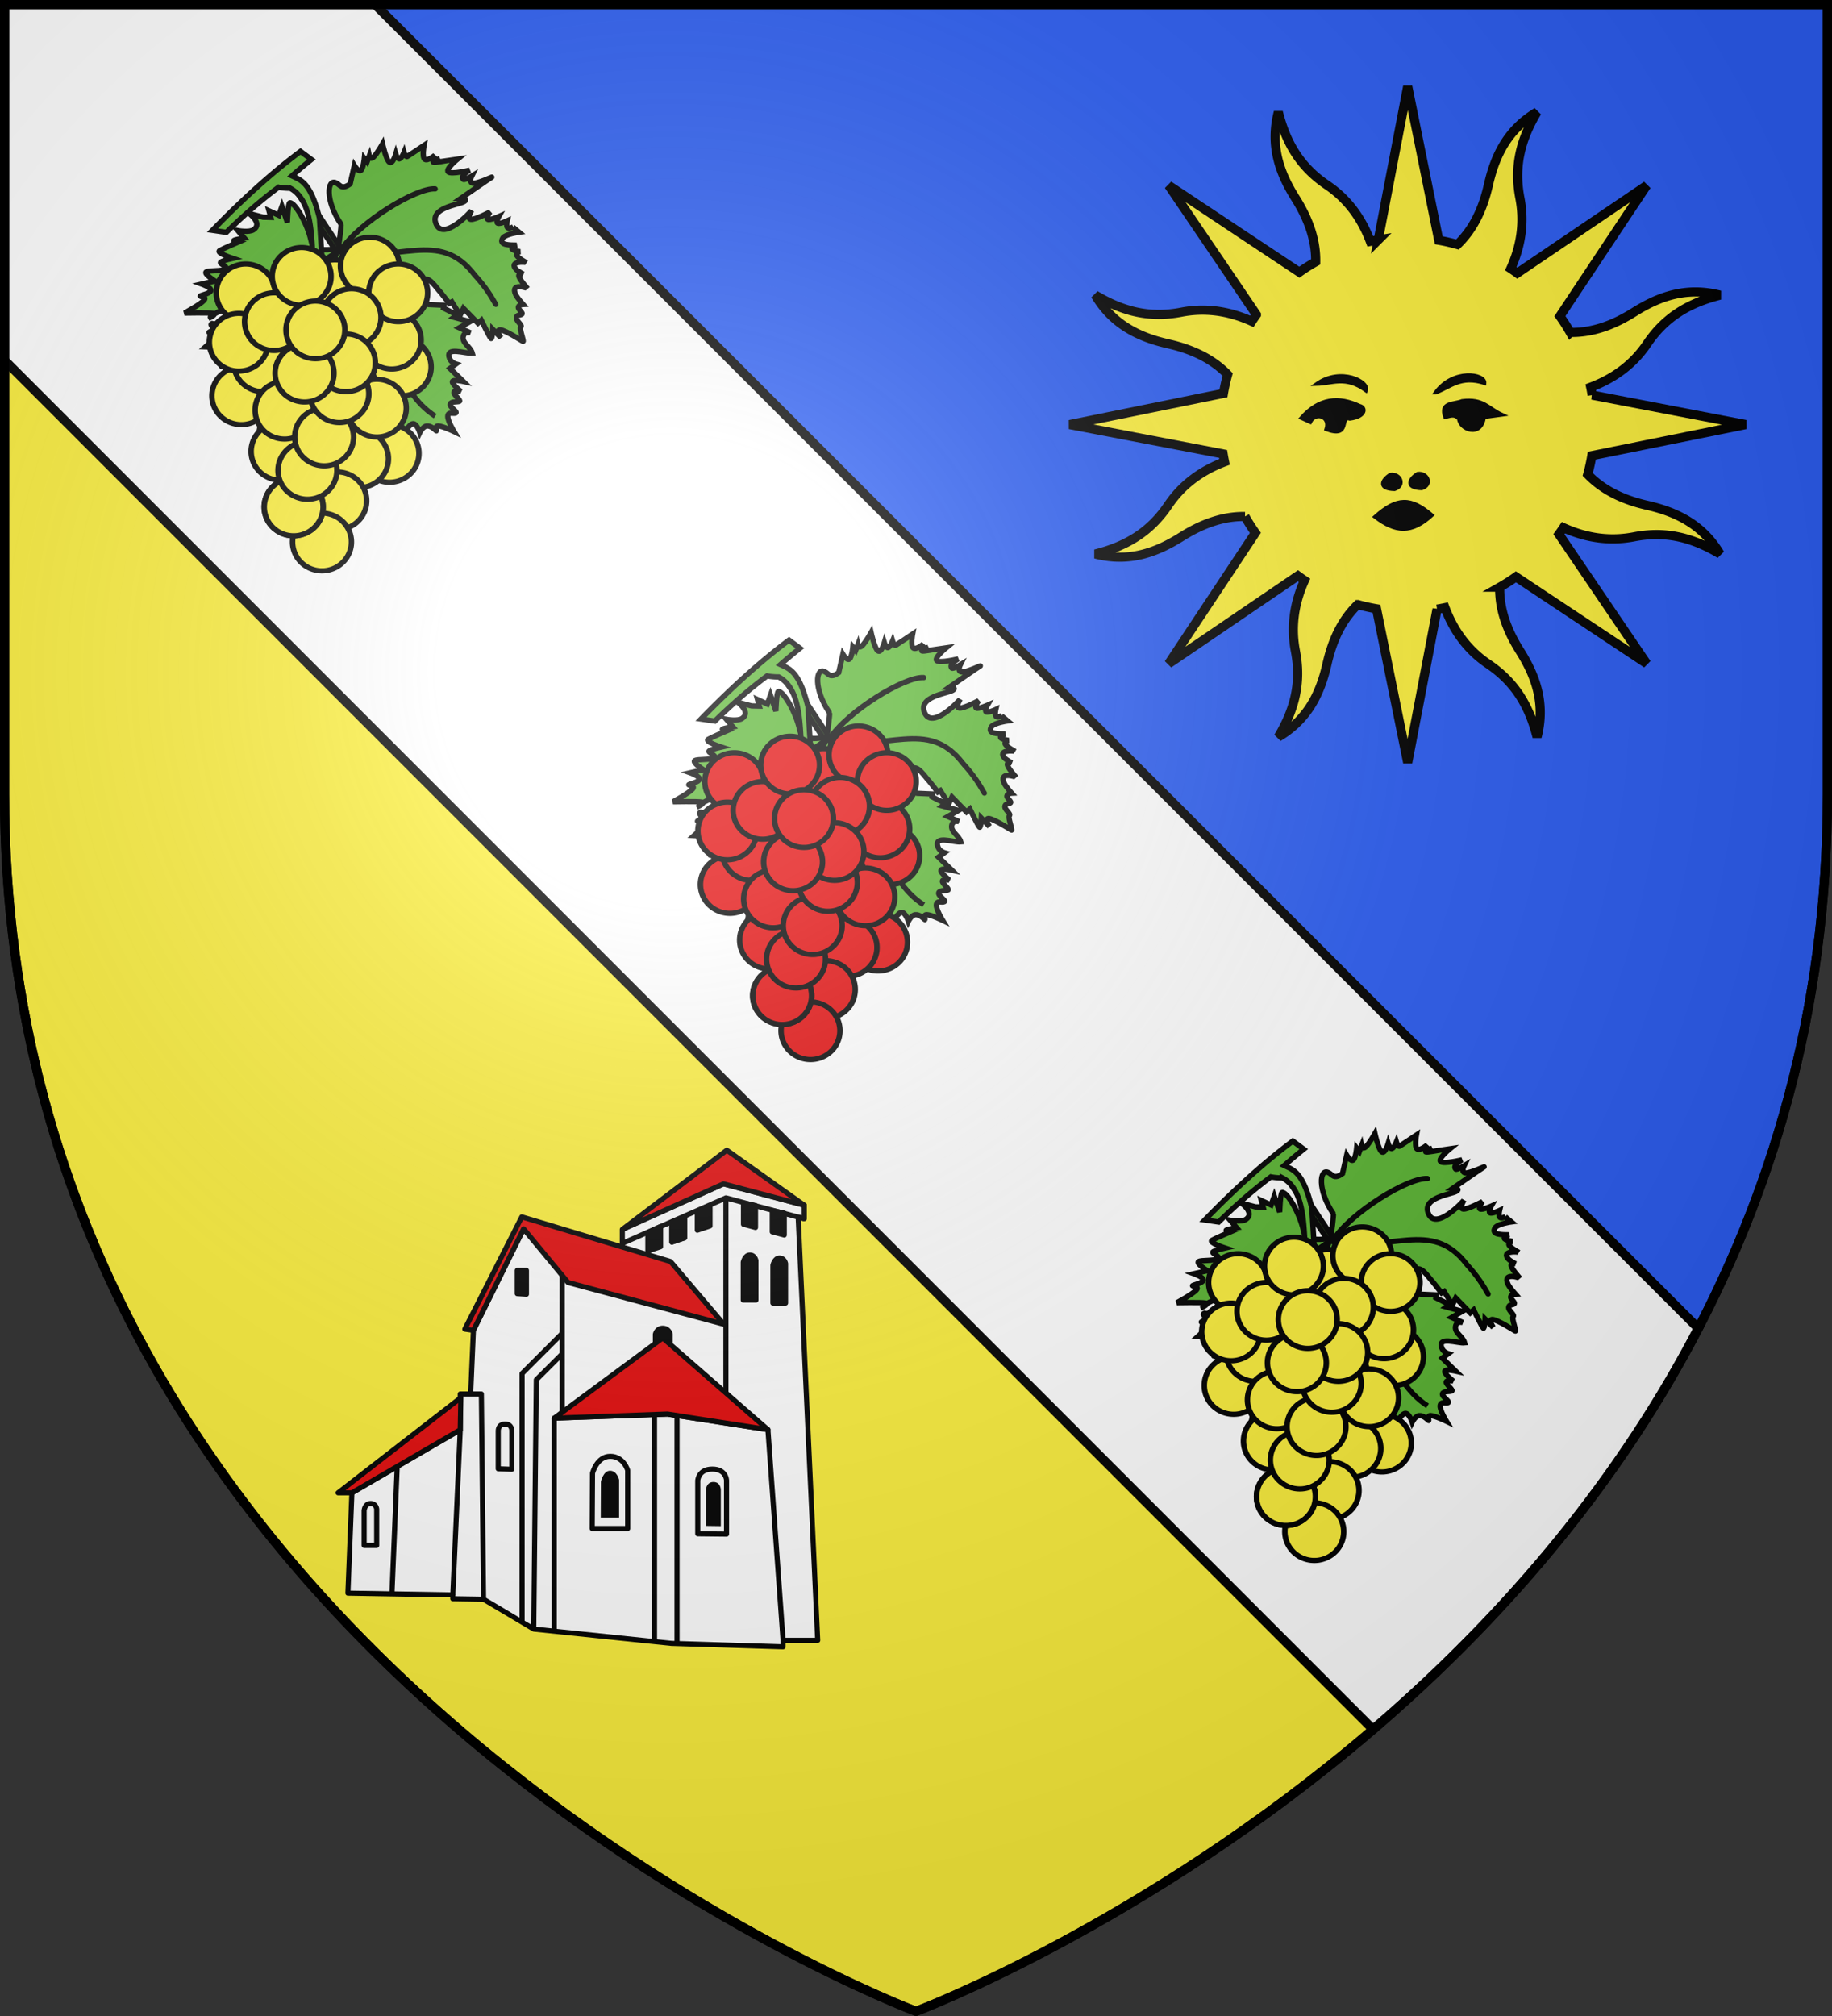 <svg xmlns="http://www.w3.org/2000/svg" xmlns:xlink="http://www.w3.org/1999/xlink" width="600" height="660" version="1"><rect width="100%" height="100%" fill="#333333" stroke="none"/><defs><g id="b"><path id="a" d="M0 0v1h.5L0 0z" transform="rotate(18 3.157 -.5)"/><use width="810" height="540" transform="scale(-1 1)" xlink:href="#a"/></g><g id="d"><path id="c" d="M0 0v1h.5L0 0z" transform="rotate(18 3.157 -.5)"/><use width="810" height="540" transform="scale(-1 1)" xlink:href="#c"/></g><g id="f"><path id="e" d="M0 0v1h.5z" transform="rotate(18 3.157 -.5)"/><use width="810" height="540" transform="scale(-1 1)" xlink:href="#e"/></g><g id="h"><path id="g" d="M0 0v1h.5z" transform="rotate(18 3.157 -.5)"/><use width="810" height="540" transform="scale(-1 1)" xlink:href="#g"/></g><g id="j"><path id="i" d="M0 0v1h.5z" transform="rotate(18 3.157 -.5)"/><use width="810" height="540" transform="scale(-1 1)" xlink:href="#i"/></g><g id="l"><path id="k" d="M0 0v1h.5z" transform="rotate(18 3.157 -.5)"/><use width="810" height="540" transform="scale(-1 1)" xlink:href="#k"/></g><g id="n"><path id="m" d="M0 0v1h.5z" transform="rotate(18 3.157 -.5)"/><use width="810" height="540" transform="scale(-1 1)" xlink:href="#m"/></g><g id="p"><path id="o" d="M0 0v1h.5z" transform="rotate(18 3.157 -.5)"/><use width="810" height="540" transform="scale(-1 1)" xlink:href="#o"/></g><radialGradient id="x" cx="-80" cy="-80" r="405" gradientUnits="userSpaceOnUse"><stop offset="0" stop-color="#fff" stop-opacity=".31"/><stop offset=".19" stop-color="#fff" stop-opacity=".25"/><stop offset=".6" stop-color="#6b6b6b" stop-opacity=".125"/><stop offset="1" stop-opacity=".125"/></radialGradient><path id="q" d="M-298.5-298.5h597V-40C298.5 246.31 0 358.5 0 358.5S-298.5 246.31-298.5-40v-258.5z"/></defs><g transform="translate(300 300)"><use width="600" height="660" fill="#fcef3c" xlink:href="#q"/><path fill="#2b5df2" d="m-298.5-298.5 504.396 506.191h1.633C258.365 146.486 298.5 64.927 298.5-40.04V-298.5Z"/><use width="600" height="660" fill="none" stroke="#000" stroke-width="3" xlink:href="#q"/><path fill="#fff" stroke="#000" stroke-width="3" d="M-298.5-298.5v116.469l448.184 448.183c39.136-33.546 78.226-76.938 106.52-131.293L-177.157-298.5Z"/><g stroke="#000" stroke-linejoin="round" stroke-width="1.459" transform="matrix(1.147 0 0 1.146 787.66 -276.424)"><path fill="#fff" d="m-848.922 434.547 1.136-28.665 30.937-18.003v-10.225h2.972l.786-18.178 14.333-29.015 11.012 12.497 17.177 4.603v-16.925l28.88-13.022 23.071 6.117v3.846l-1.74-.466 5.577 120.917h-9.888v1.853l-31.887-.988-39.303-4.079-14.337-8.528-8.775-.141v-1.095z"/><path fill="none" d="m-834.852 398.453-1.485 35.92m19.488-46.494-2.122 47.171m5.094-57.396h3.059l.622 58.632m11.001 6.826v-71.314l11.449-11.448"/><path fill="none" d="m-787.746 366.205-7.385 7.385-.728 71.224m8.113-101.856v41.6"/><path fill="none" d="M-790.019 445.471v-60.913l32.35-1.17 28.675 4.45 4.325 60.19m-36.707-64.27v65.011m6.427-65.134v65.258m-15.493-114.325 29.452-12.934 22.372 5.943m-22.372-5.943v64.147"/><path fill="#e20909" d="M-847.786 405.882h-3.933l35.045-27.18-.175 9.177zm34.695-46.406-2.447-.35 16.26-32.074 42.47 12.76 15.206 17.916-44.465-11.915-12.69-15.352zm42.522-28.84 29.833-22.64 22.118 15.735-23.072-6.117-28.879 13.022"/><path d="M-761.129 363.18v-2.595s.37-1.739 2.132-1.717c1.763.022 2.101 1.686 2.101 1.686v3.677h-4.295z"/><path fill="#e20909" d="m-790.019 384.558 30.991-22.923 30.034 26.202-28.674-4.45z"/><path fill="none" d="M-779.173 416.079h10.134v-16.624s-1.122-3.992-4.975-3.992c-3.853 0-5.067 4.826-5.067 4.826zm30.142 1.514v-15.207s.161-3.277 4.151-3.277c3.99 0 4.064 3.19 4.064 3.19v15.381zm-56.972-18.57v-10.815s-.098-1.96 1.948-1.96c2.047 0 1.924 1.93 1.924 1.93v10.98zm-38.287 21.89v-9.962s.146-1.98 1.794-2.01c1.647-.031 1.789 1.573 1.789 1.573v10.4z"/><path d="M-800.575 348.988v-6.642h2.622v6.817z"/><path id="r" d="M-763.276 331.5v5.297l3.627-1.224v-5.768z"/><use id="s" width="100%" height="100%" x="0" y="0" transform="translate(6.86 -2.534)" xlink:href="#r"/><use id="t" width="100%" height="100%" x="0" y="0" xlink:href="#s"/><use width="100%" height="100%" transform="translate(7.261 -3.399)" xlink:href="#t"/><path id="u" d="M-735.977 323.074v6.087l3.433.92v-6.265z"/><use width="100%" height="100%" transform="translate(8.219 2.163)" xlink:href="#u"/><path id="v" d="M-736.04 350.82v-10.814s.447-2.05 1.883-2.056c1.436-.005 1.732 1.564 1.732 1.564v11.307z"/><use width="100%" height="100%" transform="translate(8.466 .865)" xlink:href="#v"/><path d="M-746.7 415.336v-10.318s.084-2.224 2.149-2.224 2.104 2.164 2.104 2.164v10.437zm-30.028-2.384h5.242v-10.784s-.58-2.59-2.573-2.59c-1.993 0-2.621 3.131-2.621 3.131z" stroke="none"/></g><g id="w" fill-rule="evenodd" stroke="#000" stroke-width="2.989"><path fill="#5ab532" stroke-width="1.75" d="m-201.177-238.042 12.145 18.408s.89-6.73.72-6.982c-5.326-7.83-4.531-15.05-1.605-13.494 1.28.515 1.704 2.42 4.603.311l1.371-6.006s1.315 2.178 2.133 1.587c.817-.591 1.137-3.95 1.137-3.95l.9 1.135.715-1.893s.284 1.364 1.372.371c1.089-.993 2.981-4.343 2.981-4.343s1.142 5.164 2.227 5.987c1.085.824 2.114-2.692 2.114-2.692s.53 1.759 1.205 1.621c.673-.137 1.49-2.171 1.49-2.171s.493 1.698 1.053 1.378c.56-.32 5.508-3.642 5.508-3.642s-.718 3.71.17 4.522c.889.813 3.383-1.273 3.383-1.273s-.978 1.55-.575 1.814c.403.265 2.187-.755 2.187-.755s-5.074 1.91.253 1.01c5.326-.897 5.682-.936 5.682-.936s-4.161 3.368-3.197 4.302c.964.934 7.054-.566 7.054-.566s-3.292 1.798-2.102 3.016c.363.372 2.747-1.074 2.747-1.074s-1.113 2.244.517 2.344c1.63.1 6.84-2.424 6.001-1.944-.84.48-10.102 6.927-10.102 6.927s2.715.076 1.04 1.055c-1.788 1.045-11.263 1.965-9.158 7.212 2.357 5.874 11.453-3.917 11.695-4.372 0 0-1.752 2.816-.246 2.946 1.505.13 6.269-2.427 6.269-2.427s-1.478 2.04-.767 2.418c.711.377 3.611-.908 3.611-.908s-1.039 1.83-.347 2.178c.692.347 3.115-.79 3.115-.79s-.416 1.764.085 2.261c.501.498 1.92-.271 1.92-.271l-.14.08 1.992 1.666s-4.176.56-5.271 1.845c-1.668 2.54 2.524 2.343 4.501 2.39 0 0-1.97.796-1.45 1.323.52.528 2.603.822 2.603.822s-1.611.385-1.095 1.286 3.16 2.32 3.16 2.32c-.411-.28-5.996-.571-3.346 2.24.498.529 2.272 1.507 2.272 1.507s-1.765-.393-1.399.8c.367 1.193 2.865 3.972 2.865 3.972-.259-.309-5.808-2.067-3.93 1.916.55 1.165 2.41 3.243 2.41 3.243s-1.427.073-1.54.88c-.112.806 1.789 1.947 1.09 2.347-.7.4-1.675.132-1.744 1.161-.068 1.03 2.093 2.434 1.47 2.955-.624.522 1.261 5.054.677 4.728-.584-.327-5.49-3.463-7.288-3.756-1.797-.293.098 2.584.098 2.584l-2.677-2.76s-.158 3.39-.602 2.984c-.445-.406-3.155-5.952-3.155-5.952l-1.107.962-4.757-4.87-1.059 2.254-2.737-4.376-.84.48-2.777-3.528c-1.23-1.135-4.151-6.145-5.94-3.724-2.441-.26-4.377 3.147-3.008 5.03 1.018 1.402 4.951 2.628 4.951 2.628l5.083.23-.18.928 4.444 2.245-1.043.761 5.271 1.443-3.498 1.999 3.708 1.676s-1.93-.616-2.39 1.036c-.63 2.257 2.325 3.415 2.925 5.588-2.315.245-9.073-2.358-7.437 1.774.527 1.332 2.069 1.788 2.069 1.788l-1.947 1.443 4.377 4.263s-3.37-.756-3.571.06c-.202.817 2.765 3.206 2.765 3.206s-2.163-.497-2.276.31c-.112.807 2.385 2.597 1.825 2.917-.56.32-2.735-.046-3.038.911-.304.957 2.524 2.517 1.825 2.917-.7.4-2.468-.529-2.607.995-.14 1.523 2.05 5.098 2.05 5.098s-3.676-1.777-5.144-1.846c-1.468-.069-.283 1.976-.727 1.57-.444-.406-1.725-1.695-3.06-1.551-1.335.144-2.278 2.127-2.278 2.127s-.949-2.882-2.181-2.879c-1.233.003-2.75 2.891-2.75 2.891s-1.257-2.54-2.181-2.879c-.924-.338-1.515 1.526-1.515 1.526s-1.186-3.035-2.409-3.243c-1.223-.21-2.482 2.408-2.482 2.408s-.216-3.054-1.074-3.841c-3.013-2.767-4.05 3.847-3.997 3.933 0 0-1.653-4.995-2.594-6.272-.942-1.277-.636 2.096-1.171 1.164-.536-.931-.575-4.443-.97-4.89-2.596-2.934-6.55 6.532-6.468 6.665 0 0-1.267-3.772-2.318-4.616-1.05-.843-1.882 1.241-1.882 1.241s.411-2.833-.122-3.23c-.533-.397-2.342 2.328-2.01 1.644.33-.685.948-3.265.845-4.113-.103-.849-2.202 2.248-1.26.72l5.686-10.344c.78-2.846 1.995-7.66-.537-8.449-6.206-1.93-7.436 4.807-4.635 9.248l.472 5.351-1.53 3.02s-.674-1.306-1.156-.33c-.481.976-.77 4.234-.77 4.234s-1.852-1.746-2.107-.94c-.256.806-1.158 4.374-2.093 5.155-.936.782-1.317-2.712-1.649-2.027-.331.684-2.421 4.023-2.421 4.023s-.426-3.717-1.828-1.1c-1.403 2.616-3.273 4.18-3.273 4.18s.516-2.894.058-4.158c-.459-1.264-1.892-.9-1.892-.9s.96-2.487.234-3.268c-.726-.781-3.14.144-3.14.144s1.273-2.748.579-3.63c-.695-.882-3.663 1.432-3.355.102.307-1.33 2.233-3.792 1.089-5.242-1.145-1.45-6.227-.237-5.667-.557.56-.32 1.044-1.215.93-1.852-.113-.636-1.943-.374-1.383-.694.56-.32 2.263-.633 2.099-1.199-.165-.566-2.756-1.065-2.756-1.065s2.827-1.78 1.682-2.776c-1.145-.996-6.263-1.206-6.263-1.206s2.507-2.217 2.801-3.416c.295-1.2-2.184-1.062-1.624-1.382l1.96-1.119s-2.121-1.263-1.065-1.702c2.292.705 14.51-1.898 12.478-5.33-1.712-2.895-13.483 2.51-12.983 3.31 0 0 2.175-1.079.879-1.328-1.296-.25-9.366-.094-9.366-.094s5.043-2.716 6.348-4.122c1.305-1.405-1.688-1.18-1.128-1.5.56-.32 3.328-.829 3.434-1.797.107-.968-3.008-2.076-3.008-2.076l4.322-.985s-3.808-2.443-2.828-3.003 5.051-.123 6.254-.934c1.202-.81-2.425-1.75-1.445-2.309.98-.56 3.814-1.19 3.814-1.19s-5.5-1.807-4.24-2.526c1.26-.72 5.901-2.712 5.901-2.712s-1.728-.333-1.168-.653 3.331-.748 3.331-.748l-2.093-2.434s3.689.68 5.135-.294c3.045-2.048-1.414-5.296-1.414-5.296l4.547 1.196 2.503.055-.58-2.143 3.2 1.472 1.034-2.901 1.78 5.212s.169-6.386.825-6.418c1.689-.08 5.757 6.837 6.97 12.564.855 4.033 7.672 2.546 7.672 2.546l-12.108-18.213"/><g fill="none" stroke-linecap="round" stroke-width="1.963"><path d="m823.5 359-.25-.5c3.823 7.39 3.537 16.009 2 23.75-3.095 15.594-4.637 30.587-4 46.25 17.365-15.279 31.48-10.058 38.5-16.25 6.708-5.916 12.04-13.09 14.25-19" transform="matrix(-.763 .427 -.475 -.775 640.951 -237.455)"/><path d="M822.25 427.75C805.49 412.69 785.198 417.046 783 396c-1.205-6.077-1.095-9.523-1-13m39 44.25c-11.489 5.633-36.334 6.472-42.25 2.75m43.75-2.5c6.914-.748 13.286-1.135 16.25.75 12.541 5.21 23.661 6.477 26 6.5" transform="matrix(-.763 .427 -.475 -.775 640.951 -237.455)"/></g><path fill="#5ab532" stroke-width="1.75" d="M-204.977-238.383c-2.328 0-3.784-.337-3.784-.337-6.02 4.487-11.706 9.468-17.11 14.783l-4.545-.668c11.278-11.609 20.835-19.864 28.837-25.84l3.564 2.655a180.96 180.96 0 0 0-6.38 5.362c2.911 1.394 6.113 2.017 9.024 13.818l1.164 18.874h-2.91c-1.134-9.024.542-24.202-7.86-28.647z"/><g fill="#fcef3c" stroke-linecap="round" stroke-linejoin="round" stroke-width="3.568"><path d="M783.942 599.635a19.092 19.799 0 0 1-12.265-24.938 19.092 19.799 0 0 1 24.042-12.73 19.092 19.799 0 0 1 12.285 24.928 19.092 19.799 0 0 1-24.03 12.75" transform="matrix(.505 0 0 .477 -567.307 -456.904)"/><path d="M783.942 599.635a19.092 19.799 0 0 1-12.265-24.938 19.092 19.799 0 0 1 24.042-12.73 19.092 19.799 0 0 1 12.285 24.928 19.092 19.799 0 0 1-24.03 12.75" transform="matrix(.505 0 0 .477 -570.58 -465.666)"/><path d="M783.942 599.635a19.092 19.799 0 0 1-12.265-24.938 19.092 19.799 0 0 1 24.042-12.73 19.092 19.799 0 0 1 12.285 24.928 19.092 19.799 0 0 1-24.03 12.75" transform="matrix(.505 0 0 .477 -589.135 -482.517)"/><path d="M783.942 599.635a19.092 19.799 0 0 1-12.265-24.938 19.092 19.799 0 0 1 24.042-12.73 19.092 19.799 0 0 1 12.285 24.928 19.092 19.799 0 0 1-24.03 12.75" transform="matrix(.505 0 0 .477 -618.394 -481.17)"/><path d="M783.942 599.635a19.092 19.799 0 0 1-12.265-24.938 19.092 19.799 0 0 1 24.042-12.73 19.092 19.799 0 0 1 12.285 24.928 19.092 19.799 0 0 1-24.03 12.75" transform="matrix(.505 0 0 .477 -577.716 -489.932)"/><path d="M783.942 599.635a19.092 19.799 0 0 1-12.265-24.938 19.092 19.799 0 0 1 24.042-12.73 19.092 19.799 0 0 1 12.285 24.928 19.092 19.799 0 0 1-24.03 12.75" transform="matrix(.505 0 0 .477 -568.44 -481.17)"/><path d="M783.942 599.635a19.092 19.799 0 0 1-12.265-24.938 19.092 19.799 0 0 1 24.042-12.73 19.092 19.799 0 0 1 12.285 24.928 19.092 19.799 0 0 1-24.03 12.75" transform="matrix(.505 0 0 .477 -619.822 -447.467)"/><path d="M783.942 599.635a19.092 19.799 0 0 1-12.265-24.938 19.092 19.799 0 0 1 24.042-12.73 19.092 19.799 0 0 1 12.285 24.928 19.092 19.799 0 0 1-24.03 12.75" transform="matrix(.505 0 0 .477 -612.685 -458.252)"/><path d="M783.942 599.635a19.092 19.799 0 0 1-12.265-24.938 19.092 19.799 0 0 1 24.042-12.73 19.092 19.799 0 0 1 12.285 24.928 19.092 19.799 0 0 1-24.03 12.75" transform="matrix(.505 0 0 .477 -620.658 -464.992)"/><path d="M783.942 599.635a19.092 19.799 0 0 1-12.265-24.938 19.092 19.799 0 0 1 24.042-12.73 19.092 19.799 0 0 1 12.285 24.928 19.092 19.799 0 0 1-24.03 12.75" transform="matrix(.505 0 0 .477 -583.721 -473.08)"/><path d="M783.942 599.635a19.092 19.799 0 0 1-12.265-24.938 19.092 19.799 0 0 1 24.042-12.73 19.092 19.799 0 0 1 12.285 24.928 19.092 19.799 0 0 1-24.03 12.75" transform="matrix(.505 0 0 .477 -609.117 -471.733)"/><path d="M783.942 599.635a19.092 19.799 0 0 1-12.265-24.938 19.092 19.799 0 0 1 24.042-12.73 19.092 19.799 0 0 1 12.285 24.928 19.092 19.799 0 0 1-24.03 12.75" transform="matrix(.505 0 0 .477 -600.084 -486.562)"/><path d="M783.942 599.635a19.092 19.799 0 0 1-12.265-24.938 19.092 19.799 0 0 1 24.042-12.73 19.092 19.799 0 0 1 12.285 24.928 19.092 19.799 0 0 1-24.03 12.75" transform="matrix(.505 0 0 .477 -571.294 -428.594)"/><path d="M783.942 599.635a19.092 19.799 0 0 1-12.265-24.938 19.092 19.799 0 0 1 24.042-12.73 19.092 19.799 0 0 1 12.285 24.928 19.092 19.799 0 0 1-24.03 12.75" transform="matrix(.505 0 0 .477 -581.285 -426.85)"/><path d="M783.942 599.635a19.092 19.799 0 0 1-12.265-24.938 19.092 19.799 0 0 1 24.042-12.73 19.092 19.799 0 0 1 12.285 24.928 19.092 19.799 0 0 1-24.03 12.75" transform="matrix(.505 0 0 .477 -575.453 -443.423)"/><path d="M783.942 599.635a19.092 19.799 0 0 1-12.265-24.938 19.092 19.799 0 0 1 24.042-12.73 19.092 19.799 0 0 1 12.285 24.928 19.092 19.799 0 0 1-24.03 12.75" transform="matrix(.505 0 0 .477 -606.976 -429.268)"/><path d="M783.942 599.635a19.092 19.799 0 0 1-12.265-24.938 19.092 19.799 0 0 1 24.042-12.73 19.092 19.799 0 0 1 12.285 24.928 19.092 19.799 0 0 1-24.03 12.75" transform="matrix(.505 0 0 .477 -605.671 -442.749)"/><path d="M783.942 599.635a19.092 19.799 0 0 1-12.265-24.938 19.092 19.799 0 0 1 24.042-12.73 19.092 19.799 0 0 1 12.285 24.928 19.092 19.799 0 0 1-24.03 12.75" transform="matrix(.505 0 0 .477 -588.421 -413.09)"/><path d="M783.942 599.635a19.092 19.799 0 0 1-12.265-24.938 19.092 19.799 0 0 1 24.042-12.73 19.092 19.799 0 0 1 12.285 24.928 19.092 19.799 0 0 1-24.03 12.75" transform="matrix(.505 0 0 .477 -593.417 -399.61)"/><path d="M783.942 599.635a19.092 19.799 0 0 1-12.265-24.938 19.092 19.799 0 0 1 24.042-12.73 19.092 19.799 0 0 1 12.285 24.928 19.092 19.799 0 0 1-24.03 12.75" transform="matrix(.505 0 0 .477 -602.694 -411.068)"/><path d="M783.942 599.635a19.092 19.799 0 0 1-12.265-24.938 19.092 19.799 0 0 1 24.042-12.73 19.092 19.799 0 0 1 12.285 24.928 19.092 19.799 0 0 1-24.03 12.75" transform="matrix(.505 0 0 .477 -602.694 -411.068)"/><path d="M783.942 599.635a19.092 19.799 0 0 1-12.265-24.938 19.092 19.799 0 0 1 24.042-12.73 19.092 19.799 0 0 1 12.285 24.928 19.092 19.799 0 0 1-24.03 12.75" transform="matrix(.505 0 0 .477 -598.167 -423.038)"/><path d="M783.942 599.635a19.092 19.799 0 0 1-12.265-24.938 19.092 19.799 0 0 1 24.042-12.73 19.092 19.799 0 0 1 12.285 24.928 19.092 19.799 0 0 1-24.03 12.75" transform="matrix(.505 0 0 .477 -592.703 -433.986)"/><path d="M783.942 599.635a19.092 19.799 0 0 1-12.265-24.938 19.092 19.799 0 0 1 24.042-12.73 19.092 19.799 0 0 1 12.285 24.928 19.092 19.799 0 0 1-24.03 12.75" transform="matrix(.505 0 0 .477 -587.707 -448.141)"/><path d="M783.942 599.635a19.092 19.799 0 0 1-12.265-24.938 19.092 19.799 0 0 1 24.042-12.73 19.092 19.799 0 0 1 12.285 24.928 19.092 19.799 0 0 1-24.03 12.75" transform="matrix(.505 0 0 .477 -585.567 -458.252)"/><path d="M783.942 599.635a19.092 19.799 0 0 1-12.265-24.938 19.092 19.799 0 0 1 24.042-12.73 19.092 19.799 0 0 1 12.285 24.928 19.092 19.799 0 0 1-24.03 12.75" transform="matrix(.505 0 0 .477 -599.126 -454.881)"/><path d="M783.942 599.635a19.092 19.799 0 0 1-12.265-24.938 19.092 19.799 0 0 1 24.042-12.73 19.092 19.799 0 0 1 12.285 24.928 19.092 19.799 0 0 1-24.03 12.75" transform="matrix(.505 0 0 .477 -595.558 -469.037)"/></g></g><use width="100%" height="100%" transform="translate(325 324)" xlink:href="#w"/><g fill-rule="evenodd" stroke="#000" stroke-width="2.989"><path fill="#5ab532" stroke-width="1.75" d="m-41.177-78.042 12.145 18.408s.89-6.73.72-6.982c-5.326-7.83-4.531-15.05-1.605-13.494 1.28.515 1.704 2.42 4.603.311l1.371-6.006s1.315 2.178 2.133 1.587c.817-.591 1.137-3.95 1.137-3.95l.9 1.135.715-1.893s.284 1.364 1.372.371c1.089-.993 2.981-4.343 2.981-4.343s1.142 5.164 2.227 5.987c1.085.824 2.114-2.692 2.114-2.692s.53 1.759 1.205 1.621c.673-.137 1.49-2.171 1.49-2.171s.493 1.698 1.053 1.378c.56-.32 5.508-3.642 5.508-3.642s-.718 3.71.17 4.522c.889.813 3.383-1.273 3.383-1.273s-.978 1.55-.575 1.814c.403.265 2.187-.755 2.187-.755s-5.074 1.91.253 1.01c5.326-.897 5.682-.936 5.682-.936s-4.161 3.368-3.197 4.302c.964.934 7.054-.566 7.054-.566s-3.292 1.798-2.102 3.016c.363.372 2.747-1.074 2.747-1.074s-1.113 2.244.517 2.344c1.63.1 6.84-2.424 6.001-1.944-.84.48-10.102 6.927-10.102 6.927s2.715.076 1.04 1.055C10.162-72.93.687-72.01 2.792-66.763c2.357 5.874 11.453-3.917 11.695-4.372 0 0-1.752 2.816-.246 2.946 1.505.13 6.269-2.427 6.269-2.427s-1.478 2.04-.767 2.418c.711.377 3.611-.908 3.611-.908s-1.039 1.83-.347 2.178c.692.347 3.115-.79 3.115-.79s-.416 1.764.085 2.261c.501.498 1.92-.272 1.92-.272l-.14.08 1.992 1.667s-4.176.56-5.271 1.845c-1.668 2.54 2.524 2.343 4.501 2.39 0 0-1.97.796-1.45 1.323.52.528 2.603.823 2.603.823s-1.611.384-1.095 1.285c.516.901 3.16 2.32 3.16 2.32-.411-.28-5.996-.571-3.346 2.24.498.529 2.272 1.507 2.272 1.507s-1.765-.393-1.399.8c.367 1.193 2.865 3.972 2.865 3.972-.259-.309-5.808-2.067-3.93 1.916.55 1.165 2.41 3.243 2.41 3.243s-1.427.073-1.54.88c-.112.806 1.789 1.948 1.09 2.347-.7.4-1.675.132-1.744 1.161-.068 1.03 2.093 2.434 1.47 2.955-.624.522 1.261 5.054.677 4.728-.584-.327-5.49-3.463-7.288-3.756-1.797-.293.098 2.584.098 2.584l-2.677-2.76s-.158 3.39-.602 2.984c-.445-.406-3.155-5.952-3.155-5.952l-1.107.962-4.757-4.87-1.059 2.254-2.737-4.376-.84.48-2.777-3.528C3.121-45.36.2-50.37-1.589-47.949c-2.441-.26-4.377 3.147-3.009 5.03C-3.579-41.517.354-40.29.354-40.29l5.083.23-.18.928 4.444 2.245-1.043.762 5.271 1.442-3.498 1.999 3.708 1.676s-1.93-.616-2.39 1.036c-.63 2.257 2.325 3.415 2.925 5.588-2.315.245-9.073-2.358-7.437 1.774.527 1.332 2.069 1.788 2.069 1.788L7.359-19.38l4.377 4.263s-3.37-.755-3.571.06c-.202.817 2.765 3.206 2.765 3.206s-2.163-.497-2.276.31c-.112.807 2.385 2.597 1.825 2.917-.56.32-2.735-.046-3.038.911-.304.957 2.524 2.517 1.825 2.917-.7.4-2.468-.529-2.607.995-.14 1.523 2.05 5.098 2.05 5.098S5.033-.48 3.565-.55c-1.468-.069-.283 1.977-.727 1.57C2.394.615 1.113-.674-.222-.53-1.557-.386-2.5 1.597-2.5 1.597s-.949-2.882-2.181-2.879c-1.233.003-2.75 2.891-2.75 2.891S-8.688-.93-9.612-1.27c-.924-.338-1.515 1.526-1.515 1.526s-1.186-3.035-2.409-3.243c-1.223-.21-2.482 2.408-2.482 2.408s-.216-3.054-1.074-3.841c-3.013-2.767-4.05 3.847-3.997 3.933 0 0-1.653-4.995-2.594-6.272-.942-1.277-.636 2.096-1.172 1.164-.535-.931-.574-4.443-.97-4.89-2.595-2.934-6.55 6.532-6.467 6.665 0 0-1.267-3.772-2.318-4.616-1.05-.843-1.882 1.241-1.882 1.241s.411-2.833-.122-3.23c-.533-.397-2.342 2.328-2.01 1.644.33-.685.948-3.265.845-4.113-.103-.849-2.202 2.248-1.26.72l5.686-10.344c.78-2.846 1.995-7.66-.537-8.449-6.206-1.93-7.436 4.807-4.635 9.248l.472 5.351-1.53 3.02s-.674-1.306-1.156-.33c-.481.976-.77 4.234-.77 4.234s-1.852-1.746-2.107-.94c-.256.806-1.158 4.374-2.093 5.155-.936.782-1.317-2.712-1.649-2.027-.331.684-2.421 4.023-2.421 4.023s-.426-3.716-1.828-1.1c-1.403 2.616-3.273 4.18-3.273 4.18s.516-2.894.057-4.158c-.458-1.264-1.891-.9-1.891-.9s.96-2.486.234-3.268c-.726-.781-3.14.144-3.14.144s1.273-2.748.579-3.63c-.695-.882-3.663 1.433-3.355.102.307-1.33 2.233-3.792 1.089-5.242-1.145-1.45-6.227-.237-5.667-.557.56-.32 1.044-1.215.93-1.852-.113-.636-1.943-.374-1.383-.694.56-.32 2.263-.633 2.099-1.199-.165-.566-2.756-1.065-2.756-1.065s2.827-1.78 1.682-2.776c-1.145-.996-6.263-1.206-6.263-1.206s2.507-2.217 2.801-3.416c.295-1.2-2.184-1.062-1.624-1.382l1.96-1.119s-2.121-1.263-1.066-1.702c2.293.705 14.51-1.898 12.479-5.33-1.712-2.895-13.483 2.511-12.983 3.31 0 0 2.175-1.079.879-1.328-1.296-.25-9.366-.094-9.366-.094s5.043-2.716 6.348-4.122c1.305-1.405-1.688-1.18-1.128-1.5.56-.32 3.328-.829 3.434-1.797.107-.968-3.008-2.076-3.008-2.076l4.322-.985s-3.808-2.443-2.828-3.003c.979-.56 5.051-.123 6.253-.934 1.203-.81-2.424-1.75-1.444-2.309.98-.56 3.814-1.19 3.814-1.19s-5.5-1.807-4.24-2.526c1.26-.72 5.901-2.712 5.901-2.712s-1.728-.333-1.168-.653 3.33-.748 3.33-.748l-2.092-2.434s3.689.68 5.135-.294c3.045-2.048-1.414-5.296-1.414-5.296l4.547 1.196 2.503.055-.58-2.143 3.2 1.472 1.034-2.901 1.78 5.212s.169-6.386.825-6.418c1.689-.08 5.757 6.837 6.97 12.564.855 4.033 7.671 2.546 7.671 2.546l-12.107-18.213"/><g fill="none" stroke-linecap="round" stroke-width="1.963"><path d="m823.5 359-.25-.5c3.823 7.39 3.537 16.009 2 23.75-3.095 15.594-4.637 30.587-4 46.25 17.365-15.279 31.48-10.058 38.5-16.25 6.708-5.916 12.04-13.09 14.25-19" transform="matrix(-.763 .427 -.475 -.775 800.951 -77.455)"/><path d="M822.25 427.75C805.49 412.69 785.198 417.046 783 396c-1.205-6.077-1.095-9.523-1-13m39 44.25c-11.489 5.633-36.334 6.472-42.25 2.75m43.75-2.5c6.914-.748 13.286-1.135 16.25.75 12.541 5.21 23.661 6.477 26 6.5" transform="matrix(-.763 .427 -.475 -.775 800.951 -77.455)"/></g><path fill="#5ab532" stroke-width="1.75" d="M-44.977-78.383c-2.328 0-3.784-.337-3.784-.337-6.02 4.487-11.706 9.468-17.11 14.783l-4.545-.668c11.278-11.609 20.835-19.864 28.837-25.84l3.564 2.655a180.978 180.978 0 0 0-6.38 5.362c2.911 1.394 6.113 2.017 9.024 13.818l1.164 18.874h-2.91c-1.134-9.024.542-24.202-7.86-28.647z"/><g fill="#e20909" stroke-linecap="round" stroke-linejoin="round" stroke-width="3.568"><path d="M783.942 599.635a19.092 19.799 0 0 1-12.265-24.938 19.092 19.799 0 0 1 24.042-12.73 19.092 19.799 0 0 1 12.285 24.928 19.092 19.799 0 0 1-24.03 12.75" transform="matrix(.505 0 0 .477 -407.307 -296.904)"/><path d="M783.942 599.635a19.092 19.799 0 0 1-12.265-24.938 19.092 19.799 0 0 1 24.042-12.73 19.092 19.799 0 0 1 12.285 24.928 19.092 19.799 0 0 1-24.03 12.75" transform="matrix(.505 0 0 .477 -410.58 -305.666)"/><path d="M783.942 599.635a19.092 19.799 0 0 1-12.265-24.938 19.092 19.799 0 0 1 24.042-12.73 19.092 19.799 0 0 1 12.285 24.928 19.092 19.799 0 0 1-24.03 12.75" transform="matrix(.505 0 0 .477 -429.135 -322.517)"/><path d="M783.942 599.635a19.092 19.799 0 0 1-12.265-24.938 19.092 19.799 0 0 1 24.042-12.73 19.092 19.799 0 0 1 12.285 24.928 19.092 19.799 0 0 1-24.03 12.75" transform="matrix(.505 0 0 .477 -458.394 -321.17)"/><path d="M783.942 599.635a19.092 19.799 0 0 1-12.265-24.938 19.092 19.799 0 0 1 24.042-12.73 19.092 19.799 0 0 1 12.285 24.928 19.092 19.799 0 0 1-24.03 12.75" transform="matrix(.505 0 0 .477 -417.716 -329.932)"/><path d="M783.942 599.635a19.092 19.799 0 0 1-12.265-24.938 19.092 19.799 0 0 1 24.042-12.73 19.092 19.799 0 0 1 12.285 24.928 19.092 19.799 0 0 1-24.03 12.75" transform="matrix(.505 0 0 .477 -408.44 -321.17)"/><path d="M783.942 599.635a19.092 19.799 0 0 1-12.265-24.938 19.092 19.799 0 0 1 24.042-12.73 19.092 19.799 0 0 1 12.285 24.928 19.092 19.799 0 0 1-24.03 12.75" transform="matrix(.505 0 0 .477 -459.822 -287.467)"/><path d="M783.942 599.635a19.092 19.799 0 0 1-12.265-24.938 19.092 19.799 0 0 1 24.042-12.73 19.092 19.799 0 0 1 12.285 24.928 19.092 19.799 0 0 1-24.03 12.75" transform="matrix(.505 0 0 .477 -452.685 -298.252)"/><path d="M783.942 599.635a19.092 19.799 0 0 1-12.265-24.938 19.092 19.799 0 0 1 24.042-12.73 19.092 19.799 0 0 1 12.285 24.928 19.092 19.799 0 0 1-24.03 12.75" transform="matrix(.505 0 0 .477 -460.658 -304.992)"/><path d="M783.942 599.635a19.092 19.799 0 0 1-12.265-24.938 19.092 19.799 0 0 1 24.042-12.73 19.092 19.799 0 0 1 12.285 24.928 19.092 19.799 0 0 1-24.03 12.75" transform="matrix(.505 0 0 .477 -423.721 -313.08)"/><path d="M783.942 599.635a19.092 19.799 0 0 1-12.265-24.938 19.092 19.799 0 0 1 24.042-12.73 19.092 19.799 0 0 1 12.285 24.928 19.092 19.799 0 0 1-24.03 12.75" transform="matrix(.505 0 0 .477 -449.117 -311.733)"/><path d="M783.942 599.635a19.092 19.799 0 0 1-12.265-24.938 19.092 19.799 0 0 1 24.042-12.73 19.092 19.799 0 0 1 12.285 24.928 19.092 19.799 0 0 1-24.03 12.75" transform="matrix(.505 0 0 .477 -440.084 -326.562)"/><path d="M783.942 599.635a19.092 19.799 0 0 1-12.265-24.938 19.092 19.799 0 0 1 24.042-12.73 19.092 19.799 0 0 1 12.285 24.928 19.092 19.799 0 0 1-24.03 12.75" transform="matrix(.505 0 0 .477 -411.294 -268.594)"/><path d="M783.942 599.635a19.092 19.799 0 0 1-12.265-24.938 19.092 19.799 0 0 1 24.042-12.73 19.092 19.799 0 0 1 12.285 24.928 19.092 19.799 0 0 1-24.03 12.75" transform="matrix(.505 0 0 .477 -421.285 -266.85)"/><path d="M783.942 599.635a19.092 19.799 0 0 1-12.265-24.938 19.092 19.799 0 0 1 24.042-12.73 19.092 19.799 0 0 1 12.285 24.928 19.092 19.799 0 0 1-24.03 12.75" transform="matrix(.505 0 0 .477 -415.453 -283.423)"/><path d="M783.942 599.635a19.092 19.799 0 0 1-12.265-24.938 19.092 19.799 0 0 1 24.042-12.73 19.092 19.799 0 0 1 12.285 24.928 19.092 19.799 0 0 1-24.03 12.75" transform="matrix(.505 0 0 .477 -446.976 -269.268)"/><path d="M783.942 599.635a19.092 19.799 0 0 1-12.265-24.938 19.092 19.799 0 0 1 24.042-12.73 19.092 19.799 0 0 1 12.285 24.928 19.092 19.799 0 0 1-24.03 12.75" transform="matrix(.505 0 0 .477 -445.671 -282.749)"/><path d="M783.942 599.635a19.092 19.799 0 0 1-12.265-24.938 19.092 19.799 0 0 1 24.042-12.73 19.092 19.799 0 0 1 12.285 24.928 19.092 19.799 0 0 1-24.03 12.75" transform="matrix(.505 0 0 .477 -428.421 -253.09)"/><path d="M783.942 599.635a19.092 19.799 0 0 1-12.265-24.938 19.092 19.799 0 0 1 24.042-12.73 19.092 19.799 0 0 1 12.285 24.928 19.092 19.799 0 0 1-24.03 12.75" transform="matrix(.505 0 0 .477 -433.417 -239.61)"/><path d="M783.942 599.635a19.092 19.799 0 0 1-12.265-24.938 19.092 19.799 0 0 1 24.042-12.73 19.092 19.799 0 0 1 12.285 24.928 19.092 19.799 0 0 1-24.03 12.75" transform="matrix(.505 0 0 .477 -442.694 -251.068)"/><path d="M783.942 599.635a19.092 19.799 0 0 1-12.265-24.938 19.092 19.799 0 0 1 24.042-12.73 19.092 19.799 0 0 1 12.285 24.928 19.092 19.799 0 0 1-24.03 12.75" transform="matrix(.505 0 0 .477 -442.694 -251.068)"/><path d="M783.942 599.635a19.092 19.799 0 0 1-12.265-24.938 19.092 19.799 0 0 1 24.042-12.73 19.092 19.799 0 0 1 12.285 24.928 19.092 19.799 0 0 1-24.03 12.75" transform="matrix(.505 0 0 .477 -438.167 -263.038)"/><path d="M783.942 599.635a19.092 19.799 0 0 1-12.265-24.938 19.092 19.799 0 0 1 24.042-12.73 19.092 19.799 0 0 1 12.285 24.928 19.092 19.799 0 0 1-24.03 12.75" transform="matrix(.505 0 0 .477 -432.703 -273.986)"/><path d="M783.942 599.635a19.092 19.799 0 0 1-12.265-24.938 19.092 19.799 0 0 1 24.042-12.73 19.092 19.799 0 0 1 12.285 24.928 19.092 19.799 0 0 1-24.03 12.75" transform="matrix(.505 0 0 .477 -427.707 -288.141)"/><path d="M783.942 599.635a19.092 19.799 0 0 1-12.265-24.938 19.092 19.799 0 0 1 24.042-12.73 19.092 19.799 0 0 1 12.285 24.928 19.092 19.799 0 0 1-24.03 12.75" transform="matrix(.505 0 0 .477 -425.567 -298.252)"/><path d="M783.942 599.635a19.092 19.799 0 0 1-12.265-24.938 19.092 19.799 0 0 1 24.042-12.73 19.092 19.799 0 0 1 12.285 24.928 19.092 19.799 0 0 1-24.03 12.75" transform="matrix(.505 0 0 .477 -439.126 -294.881)"/><path d="M783.942 599.635a19.092 19.799 0 0 1-12.265-24.938 19.092 19.799 0 0 1 24.042-12.73 19.092 19.799 0 0 1 12.285 24.928 19.092 19.799 0 0 1-24.03 12.75" transform="matrix(.505 0 0 .477 -435.558 -309.037)"/></g></g><g stroke="#000"><path fill="#fcef3c" stroke-width="3" d="M118.667-263.309c-2.77 10.835.284 19.755 5.58 28.16 4.094 6.5 6.784 13.426 6.656 20.867a60.651 60.651 0 0 0-5.353 3.4l-42.794-28.423 28.73 42.322a62.08 62.08 0 0 0-1.504 2.186c-8.148-3.67-15.798-4.399-23.087-2.989-10.304 1.993-19.053-.165-28.188-5.61 5.703 9.622 14.21 13.767 23.898 15.966 7.506 1.704 14.291 4.693 19.469 10.066a61.277 61.277 0 0 0-1.383 6.152L50.32-160.998l50.258 9.611c.138.865.304 1.727.48 2.59-8.36 3.163-14.303 8.045-18.461 14.198-5.877 8.696-13.548 13.358-23.857 15.968 10.836 2.77 19.74-.32 28.145-5.615 6.5-4.095 13.426-6.785 20.867-6.657a60.651 60.651 0 0 0 3.4 5.353L82.745-82.72l42.343-28.78c.707.511 1.423 1.037 2.15 1.518-3.67 8.148-4.384 15.834-2.974 23.123 1.993 10.304-.18 19.017-5.624 28.152 9.62-5.703 13.766-14.21 15.965-23.898 1.704-7.506 4.693-14.291 10.067-19.469a61.027 61.027 0 0 0 6.15 1.383l10.215 50.371 9.611-50.258a60.766 60.766 0 0 0 2.59-.48c3.162 8.362 8.047 14.304 14.198 18.461 8.696 5.877 13.358 13.548 15.968 23.857 2.77-10.835-.32-19.74-5.615-28.145-4.103-6.512-6.763-13.417-6.621-20.882a60.652 60.652 0 0 0 5.317-3.386l42.83 28.41-28.744-42.359a62.054 62.054 0 0 0 1.482-2.135c8.15 3.681 15.83 4.385 23.123 2.974 10.305-1.994 19.017.18 28.152 5.624-5.703-9.62-14.196-13.73-23.883-15.93-7.498-1.7-14.275-4.748-19.448-10.116a61.073 61.073 0 0 0 1.347-6.137L271.729-161l-50.273-9.647a60.806 60.806 0 0 0-.48-2.59c8.367-3.16 14.302-8.045 18.461-14.198 5.877-8.696 13.563-13.322 23.872-15.932-10.836-2.77-19.755.284-28.16 5.579-6.512 4.103-13.417 6.763-20.882 6.621a60.649 60.649 0 0 0-3.386-5.317l28.424-42.794-42.373 28.708a62.097 62.097 0 0 0-2.135-1.482c3.677-8.146 4.399-15.798 2.989-23.087-1.994-10.304.165-19.053 5.61-28.188-9.622 5.703-13.731 14.196-15.93 23.883-1.706 7.515-4.747 14.322-10.139 19.499-2.014-.56-4.046-1.046-6.115-1.398l-10.178-50.386-9.647 50.273a60.79 60.79 0 0 0-2.59.48c-3.163-8.361-8.044-14.302-14.198-18.461-8.696-5.877-13.322-13.563-15.932-23.872z" color="#000" overflow="visible" style="marker:none"/><path fill-rule="evenodd" stroke-width="1.251" d="M150.355-130.801c6.697 5.17 11.923 5.56 18.58-.538-6.885-5.906-11.402-5.908-18.58.538zm-15.957-28.657c1.436-4.335-3.648-5.718-5.296-2.383l-2.912-1.324c5.964-6.738 12.396-7.1 19.065-3.972 2.229.515 2.134 3.541-3.178 4.236-3.455-1.117.453 6.497-7.679 3.443zm-3.177-14.829c5.079-.128 9.506-2.753 16.152 2.119 1.182-2.803-8.116-7.79-16.152-2.119zm38.97 2.799c4.777-1.73 8.145-5.621 15.992-3.103.233-3.033-10.165-4.821-15.993 3.103zm7.633 8.587c-1.5-1.682-3-.854-4.501-.53-1.89-4.973 2.917-4.207 5.56-5.295 6.973-.852 8.386 2.38 12.975 4.501l-5.825.795c-.962 6.828-7.911 4.117-8.209.53zm-13.504 18.006c3.274-.415 4.944 3.592 1.324 4.767-5.302-.134-4.365-2.87-1.324-4.767zm-8.922.28c3.274-.415 4.944 3.592 1.324 4.766-5.301-.133-4.365-2.87-1.324-4.766z"/></g></g><use width="600" height="660" fill="url(#x)" transform="translate(300 300)" xlink:href="#q"/><use width="600" height="660" fill="none" stroke="#000" stroke-width="3" transform="matrix(1 0 0 1 300 299.953)" xlink:href="#q"/></svg>